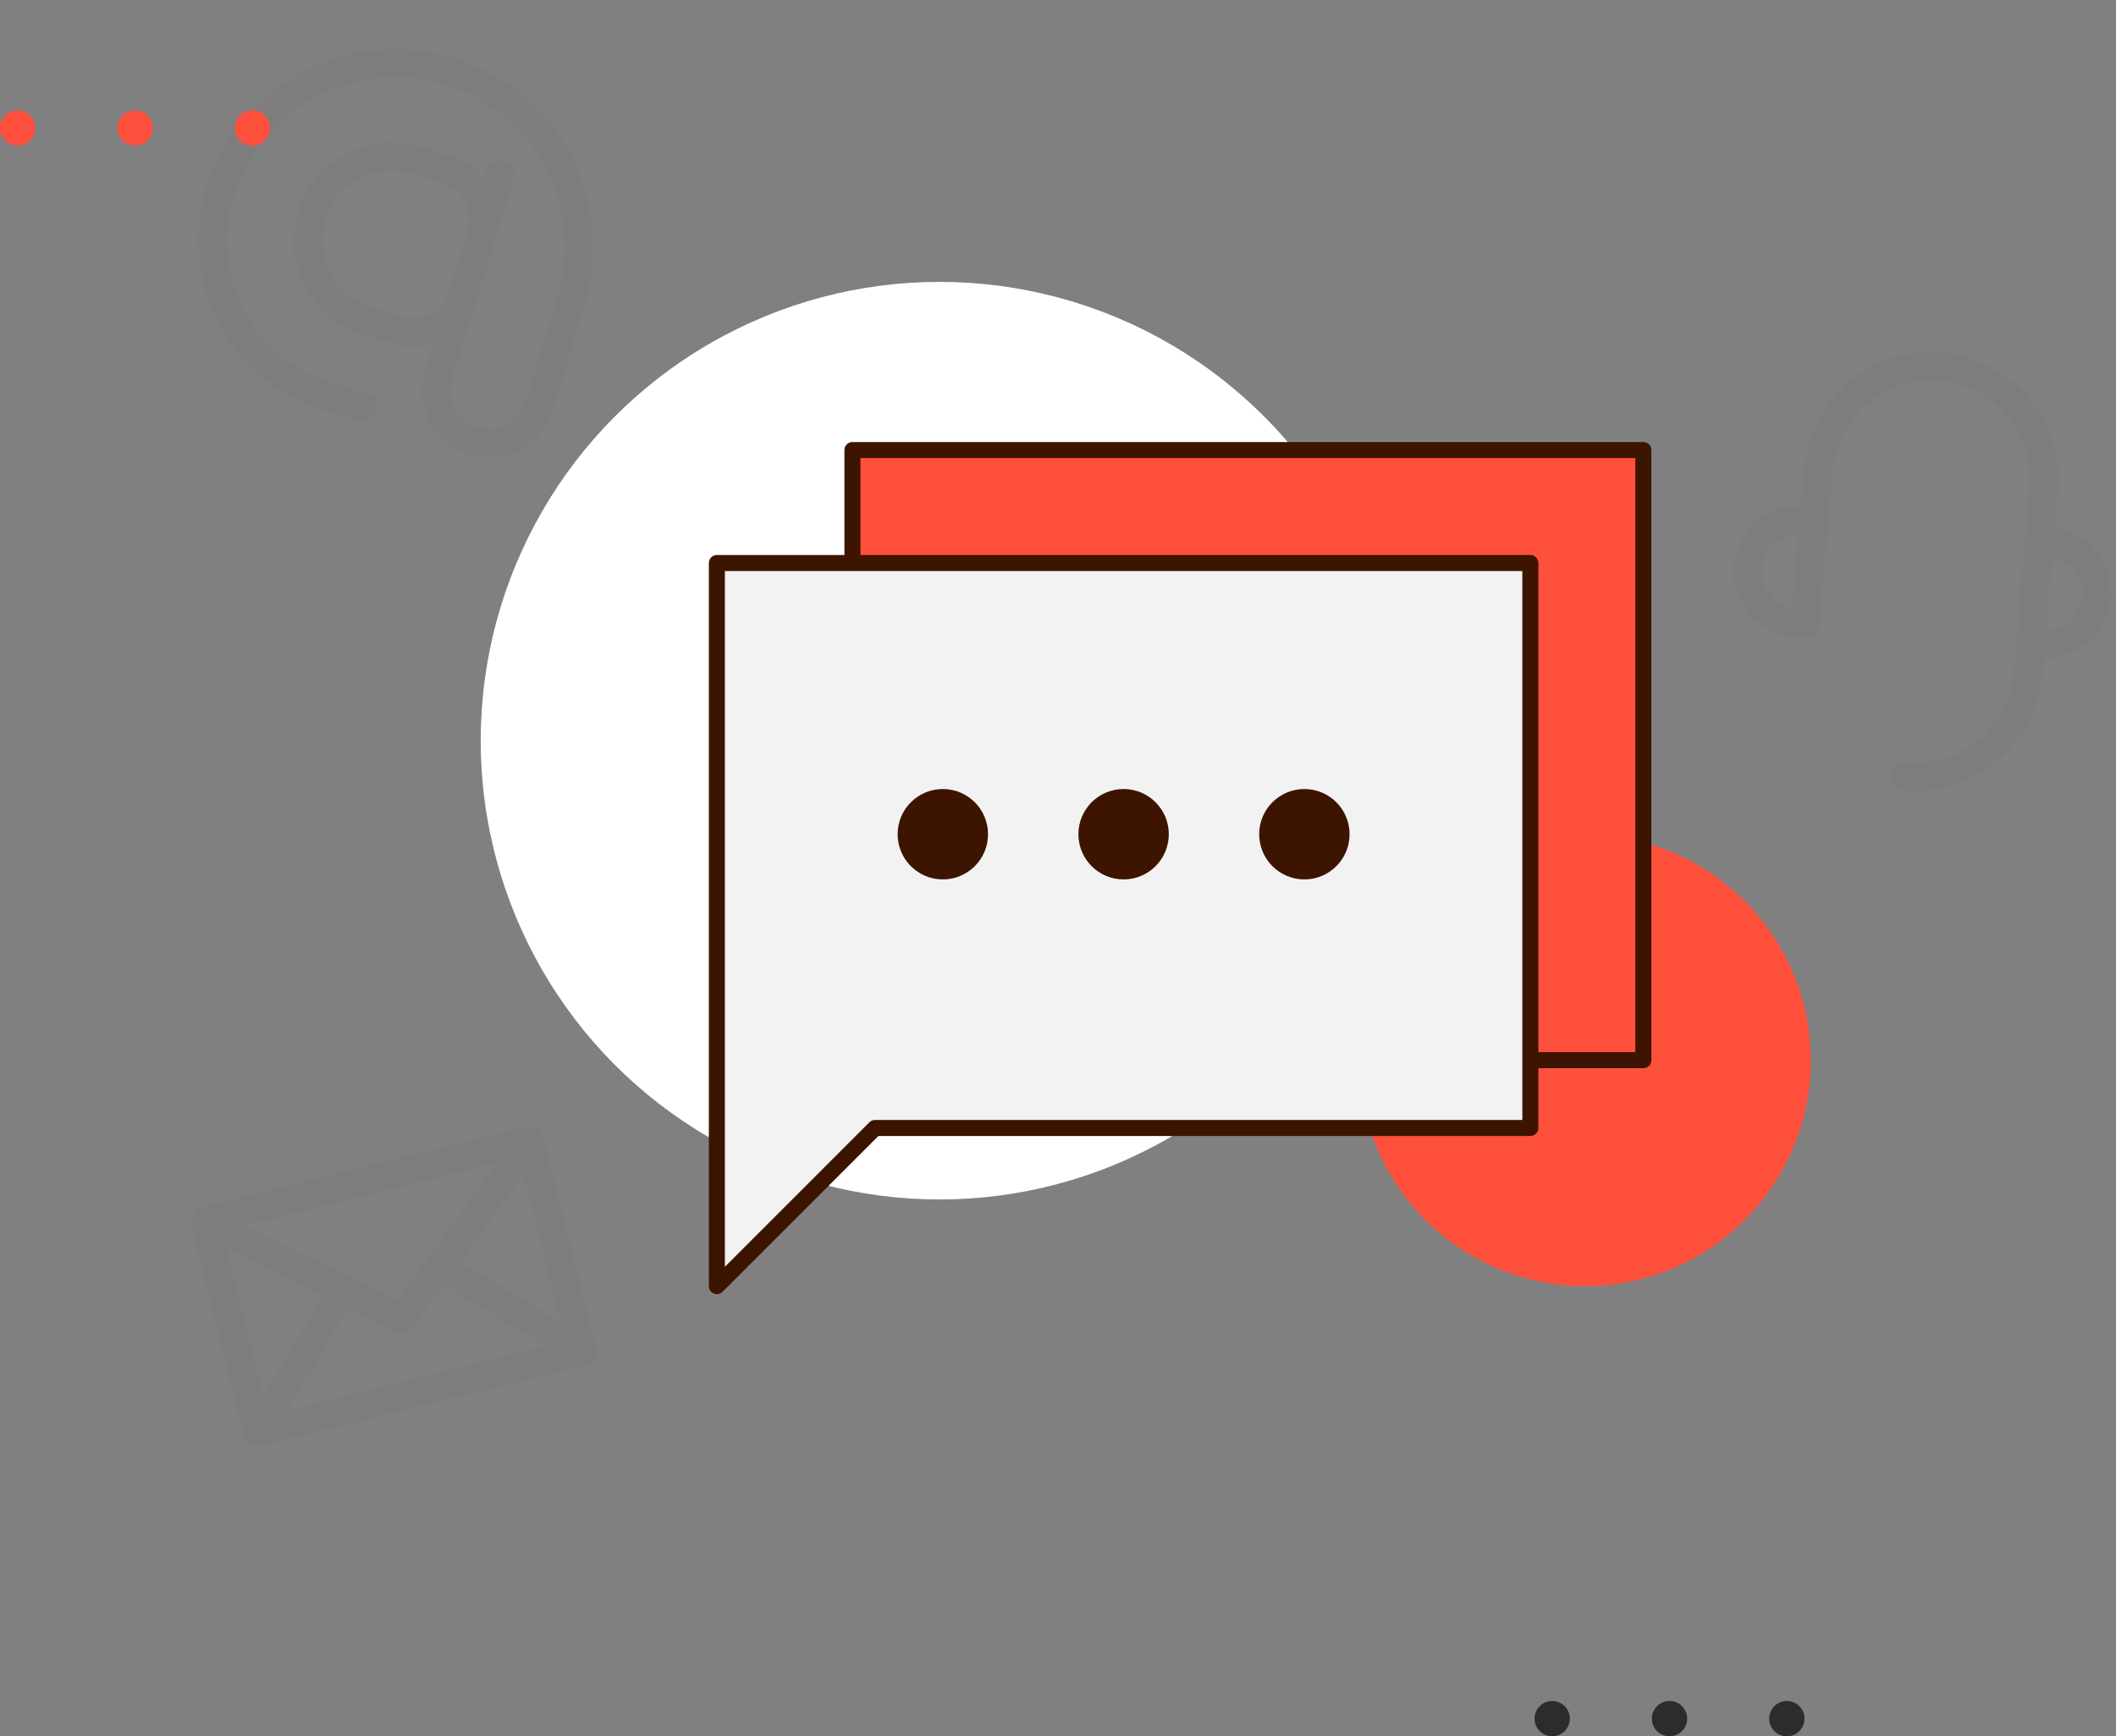 <svg xmlns="http://www.w3.org/2000/svg" width="528.129" height="433.351" viewBox="0 0 528.129 433.351"><rect x="0" y="0" width="528.129" height="433.351" fill="#808080" stroke="none"/><defs><style>.a{fill:#fff;}.b,.c{fill:#ff503c;}.c,.d,.g{stroke:#3c1400;stroke-linecap:round;stroke-linejoin:round;}.c,.d{stroke-width:4px;}.d{fill:#f2f2f2;}.e{fill:#3c1400;}.f{opacity:0.03;}.g{fill:none;stroke-width:7px;}.h{fill:#2c2c2c;}.i{fill:#fe503c;}</style></defs><g transform="translate(0 4.37)"><g transform="translate(-1953.781 -1018.698)"><circle class="a" cx="114.508" cy="114.508" r="114.508" transform="translate(2073.76 1084.681)"/><circle class="b" cx="56.322" cy="56.322" r="56.322" transform="translate(2293.079 1222.688)"/><g transform="translate(2132.702 1126.655)"><path class="c" d="M676.556,3180.492v-28.2h197.4V3304.57h-28.2" transform="translate(-642.717 -3152.292)"/><path class="d" d="M631.194,3190.094v180.478l39.48-39.479H834.232v-141Z" transform="translate(-631.194 -3161.895)"/><g transform="translate(45.119 84.599)"><circle class="e" cx="11.28" cy="11.28" r="11.28"/><circle class="e" cx="11.28" cy="11.28" r="11.28" transform="translate(45.119)"/><circle class="e" cx="11.28" cy="11.28" r="11.28" transform="translate(90.239)"/></g></g><g class="f" transform="translate(2004.917 1319.091) rotate(-14)"><rect class="g" width="83.55" height="54.308"/><path class="g" d="M0,0,39.686,33.42,79.373,0" transform="translate(2.089 2.089)"/><line class="g" y1="27.154" x2="27.154" transform="translate(2.089 25.065)"/><line class="g" x1="27.154" y1="27.154" transform="translate(54.308 25.065)"/></g><g class="f" transform="matrix(0.996, 0.087, -0.087, 0.996, 2394.701, 1102.037)"><path class="g" d="M12.843,0h2.569a0,0,0,0,1,0,0V25.686a0,0,0,0,1,0,0H12.843A12.843,12.843,0,0,1,0,12.843v0A12.843,12.843,0,0,1,12.843,0Z" transform="translate(0 41.098)"/><path class="g" d="M12.843,0h2.569a0,0,0,0,1,0,0V25.686a0,0,0,0,1,0,0H12.843A12.843,12.843,0,0,1,0,12.843v0A12.843,12.843,0,0,1,12.843,0Z" transform="translate(87.332 66.783) rotate(-180)"/><path class="g" d="M0,41.1V28.255A28.255,28.255,0,0,1,28.254,0h0A28.255,28.255,0,0,1,56.509,28.255V41.1" transform="translate(15.412 0)"/><path class="g" d="M28.254,0V7.706A28.254,28.254,0,0,1,0,35.96H0" transform="translate(43.666 66.784)"/></g><g class="f" transform="translate(2022.001 1018.698) rotate(17)"><path class="g" d="M28.845,41.956H20.978A20.978,20.978,0,0,1,0,20.978H0A20.978,20.978,0,0,1,20.978,0h7.867A13.111,13.111,0,0,1,41.956,13.111V28.845A13.111,13.111,0,0,1,28.845,41.956Z" transform="translate(23.6 23.6)"/><path class="g" d="M65.556,65.556v7.867A13.112,13.112,0,0,0,78.667,86.534h0A13.111,13.111,0,0,0,91.778,73.423V45.889A45.889,45.889,0,0,0,45.889,0h0A45.889,45.889,0,0,0,0,45.889H0A40.645,40.645,0,0,0,40.645,86.534h9.178" transform="translate(0 0)"/><line class="g" y1="44.578" transform="translate(65.556 20.978)"/></g></g><g transform="translate(-729.413 256.271)"><circle class="h" cx="4.406" cy="4.406" r="4.406" transform="translate(1170.99 163.897)"/><circle class="h" cx="4.406" cy="4.406" r="4.406" transform="translate(1141.701 163.897)"/><circle class="h" cx="4.406" cy="4.406" r="4.406" transform="translate(1112.413 163.897)"/></g><g transform="translate(-1112.413 -140.729)"><circle class="i" cx="4.406" cy="4.406" r="4.406" transform="translate(1170.99 163.897)"/><circle class="i" cx="4.406" cy="4.406" r="4.406" transform="translate(1141.701 163.897)"/><circle class="i" cx="4.406" cy="4.406" r="4.406" transform="translate(1112.413 163.897)"/></g></g></svg>
